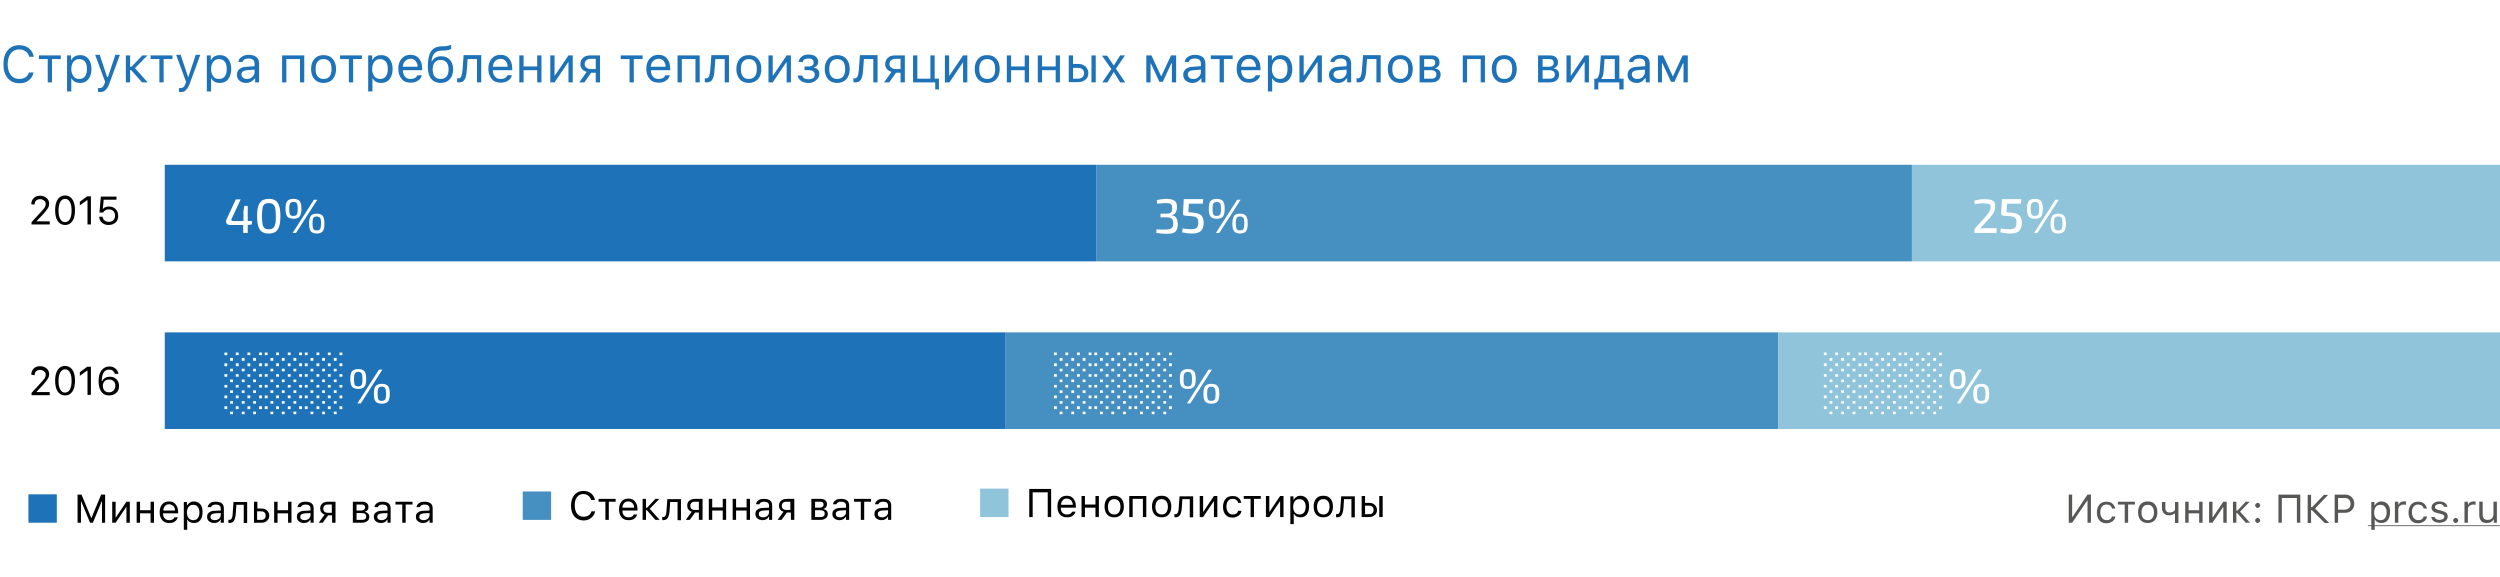 <svg xmlns="http://www.w3.org/2000/svg" id="Layer_1" x="0" y="0" version="1.1" viewBox="0 0 880 203" xml:space="preserve"><style>.st0{fill:#fff}.st1{fill:#468fc1}.st2{fill:#8fc4db}.st3{fill:#1e72b8}.st4{fill:#020203}.st5{fill:#575756}</style><path d="M0 0h880v203H0z" class="st0"/><path d="M386 58h287v34H386zM354 117h272v34H354z" class="st1"/><path d="M673 58h207v34H673zM626 117h254v34H626z" class="st2"/><path d="M58 58h328v34H58zM58 117h296v34H58zM10 174h10v10H10z" class="st3"/><path d="M184 173h10v10h-10z" class="st1"/><path d="M345 172h10v10h-10z" class="st2"/><path d="M6.8 29.3c-1.7 0-3.1-.6-4.1-1.8-1-1.2-1.5-2.8-1.5-4.9s.5-3.7 1.5-4.9c1-1.2 2.4-1.8 4.1-1.8 1.3 0 2.5.4 3.4 1.1.9.8 1.5 1.8 1.7 3h-1.6c-.2-.8-.6-1.5-1.3-1.9-.6-.5-1.4-.7-2.3-.7-1.2 0-2.2.5-2.9 1.4-.7.9-1.1 2.2-1.1 3.8 0 1.6.4 2.9 1.1 3.8.7.9 1.7 1.4 2.9 1.4.9 0 1.6-.2 2.3-.6.6-.4 1-1 1.2-1.7h1.6c-.2 1.2-.8 2.1-1.7 2.8-.8.7-1.9 1-3.3 1zM21.4 20.8h-3.1V29h-1.5v-8.2h-3.1v-1.3h7.7v1.3zM28.2 19.4c1.2 0 2.2.4 2.9 1.3.7.9 1.1 2.1 1.1 3.6s-.4 2.7-1.1 3.6c-.7.9-1.7 1.3-2.9 1.3-1.4 0-2.4-.5-3-1.6h-.1v4.6h-1.5V19.5H25v1.6h.1c.3-.5.7-1 1.3-1.3.6-.3 1.2-.4 1.8-.4zm-.3 8.4c.9 0 1.5-.3 2-.9.5-.6.7-1.5.7-2.6s-.2-2-.7-2.6c-.5-.6-1.2-.9-2-.9-.9 0-1.5.3-2 .9-.5.6-.8 1.5-.8 2.6s.3 1.9.8 2.6c.4.6 1.1.9 2 .9zM35.2 32.4c-.2 0-.5 0-.7-.1V31h.6c.4 0 .8-.1 1-.4.3-.2.5-.6.7-1.2l.2-.6-3.5-9.5h1.6l2.6 7.8h.3l2.6-7.8h1.6l-3.7 10.1c-.4 1.1-.8 1.8-1.3 2.2-.5.6-1.1.8-2 .8zM46.3 23.5l3.8-4h1.8L47.5 24l4.5 5h-2l-3.8-4.3h-.4V29h-1.5v-9.5h1.5v4h.5zM60.7 20.8h-3.1V29h-1.5v-8.2H53v-1.3h7.7v1.3zM63.7 32.4c-.2 0-.5 0-.7-.1V31h.6c.4 0 .8-.1 1-.4.3-.2.5-.6.7-1.2l.2-.6-3.5-9.5h1.6l2.6 7.8h.1l2.6-7.8h1.6l-3.7 10.1c-.4 1.1-.8 1.8-1.3 2.2-.3.6-1 .8-1.8.8zM77.4 19.4c1.2 0 2.2.4 2.9 1.3.7.9 1.1 2.1 1.1 3.6s-.4 2.7-1.1 3.6c-.7.9-1.7 1.3-2.9 1.3-1.4 0-2.4-.5-3-1.6h-.1v4.6h-1.5V19.5h1.4v1.6h.1c.3-.5.7-1 1.3-1.3.6-.3 1.2-.4 1.8-.4zm-.3 8.4c.9 0 1.5-.3 2-.9.5-.6.7-1.5.7-2.6s-.2-2-.7-2.6c-.5-.6-1.2-.9-2-.9-.9 0-1.5.3-2 .9-.5.6-.8 1.5-.8 2.6s.3 1.9.8 2.6c.4.6 1.1.9 2 .9zM86.9 27.8c.8 0 1.4-.2 1.9-.7.5-.5.8-1 .8-1.7v-.9l-2.5.2c-1.4.1-2.1.6-2.1 1.5 0 .5.2.8.5 1.1.4.4.8.5 1.4.5zm-.3 1.4c-.9 0-1.7-.3-2.3-.8-.6-.5-.9-1.2-.9-2.1 0-.8.3-1.5.9-2 .6-.5 1.5-.8 2.6-.8l2.7-.2v-.9c0-1.2-.7-1.8-2.1-1.8-1.2 0-1.9.4-2.1 1.2h-1.5c.1-.8.5-1.4 1.2-1.8.7-.5 1.5-.7 2.5-.7 1.1 0 2 .3 2.7.8.6.6.9 1.3.9 2.3V29h-1.4v-1.4h-.1c-.8 1-1.8 1.6-3.1 1.6zM105.5 20.8h-4.7V29h-1.5v-9.5h7.8V29h-1.5v-8.2zM113.9 27.8c.9 0 1.6-.3 2.1-.9.5-.6.7-1.5.7-2.6s-.2-2-.7-2.6c-.5-.6-1.2-.9-2.1-.9-.9 0-1.6.3-2.1.9-.5.6-.7 1.5-.7 2.6s.2 2 .7 2.6c.6.6 1.2.9 2.1.9zm0 1.4c-1.3 0-2.4-.4-3.2-1.3-.8-.9-1.2-2.1-1.2-3.6s.4-2.7 1.2-3.6c.8-.9 1.8-1.3 3.2-1.3 1.4 0 2.4.4 3.2 1.3.8.9 1.2 2.1 1.2 3.6s-.4 2.7-1.2 3.6c-.7.8-1.8 1.3-3.2 1.3zM127.4 20.8h-3.1V29h-1.5v-8.2h-3.1v-1.3h7.7v1.3zM134.2 19.4c1.2 0 2.2.4 2.9 1.3.7.9 1.1 2.1 1.1 3.6s-.4 2.7-1.1 3.6c-.7.9-1.7 1.3-2.9 1.3-1.4 0-2.4-.5-3-1.6h-.1v4.6h-1.5V19.5h1.4v1.6h.1c.3-.5.7-1 1.3-1.3.5-.3 1.1-.4 1.8-.4zm-.4 8.4c.9 0 1.5-.3 2-.9.5-.6.7-1.5.7-2.6s-.2-2-.7-2.6c-.5-.6-1.2-.9-2-.9-.9 0-1.5.3-2 .9-.5.6-.8 1.5-.8 2.6s.3 1.9.8 2.6c.5.6 1.2.9 2 .9zM144.5 20.7c-.8 0-1.4.3-1.9.8s-.8 1.2-.8 2h5.2c0-.8-.3-1.5-.7-2-.4-.6-1-.8-1.8-.8zm4 5.8c-.2.8-.7 1.5-1.4 1.9-.7.5-1.6.7-2.6.7-1.3 0-2.4-.4-3.1-1.3-.8-.9-1.2-2.1-1.2-3.6s.4-2.7 1.2-3.6c.8-.9 1.8-1.3 3.1-1.3s2.3.4 3 1.3c.7.8 1.1 2 1.1 3.5v.6h-6.8v.1c0 .9.3 1.7.8 2.2.5.6 1.1.8 1.9.8 1.2 0 2-.4 2.4-1.3h1.6zM155.1 27.8c.9 0 1.6-.3 2.1-.9.5-.6.7-1.5.7-2.5s-.2-1.8-.7-2.4c-.5-.6-1.2-.9-2.1-.9-.9 0-1.6.3-2.1.9-.5.6-.7 1.4-.7 2.4 0 1.1.2 1.9.7 2.5.5.6 1.2.9 2.1.9zm-3-6.3c.7-1.2 1.7-1.7 3.2-1.7 1.3 0 2.3.4 3 1.2.8.8 1.2 2 1.2 3.4 0 1.5-.4 2.7-1.2 3.5-.8.9-1.9 1.3-3.2 1.3-1.4 0-2.5-.5-3.3-1.4-.8-1-1.2-2.4-1.2-4.3 0-2.3.3-4.1 1-5.2.7-1.3 2-1.9 3.8-2h.9c.6 0 1.2-.1 1.8-.3.4-.1.6-.2.7-.2v1.4c-.4.3-1.2.5-2.4.6h-1c-1.2.1-2.1.4-2.6 1.1-.5.6-.8 1.5-.9 2.7h.2zM164.3 24.8c-.1 1.4-.3 2.4-.7 3.1-.4.8-1.1 1.1-2.1 1.1-.2 0-.4 0-.6-.1v-1.4c.1 0 .3.1.5.1.4 0 .8-.3 1-.8.2-.5.3-1.1.4-2.1l.4-5.3h6.2V29h-1.5v-8.2h-3.3l-.3 4zM176.2 20.7c-.8 0-1.4.3-1.9.8s-.8 1.2-.8 2h5.2c0-.8-.3-1.5-.7-2s-1.1-.8-1.8-.8zm4 5.8c-.2.8-.7 1.5-1.4 1.9-.7.5-1.6.7-2.6.7-1.3 0-2.4-.4-3.1-1.3-.8-.9-1.2-2.1-1.2-3.6s.4-2.7 1.2-3.6c.8-.9 1.8-1.3 3.1-1.3s2.3.4 3 1.3c.7.8 1.1 2 1.1 3.5v.6h-6.8v.1c0 .9.3 1.7.8 2.2.5.6 1.1.8 1.9.8 1.2 0 2-.4 2.4-1.3h1.6zM182.8 19.5h1.5v3.9h4.8v-3.9h1.5V29h-1.5v-4.3h-4.8V29h-1.5v-9.5zM193.7 29v-9.5h1.5v7.1h.1l4.8-7.1h1.5V29h-1.5v-7.1h-.1l-4.8 7.1h-1.5zM209.7 24.3v-3.6h-1.8c-.6 0-1.1.2-1.5.5-.4.3-.6.8-.6 1.4 0 .5.2.9.6 1.2.4.3.9.5 1.5.5h1.8zm0 1.3h-1.6l-2.4 3.4h-1.8l2.6-3.7c-.7-.2-1.2-.5-1.6-1-.4-.5-.6-1-.6-1.7 0-1 .3-1.7 1-2.3.6-.6 1.5-.8 2.6-.8h3.3V29h-1.5v-3.4zM226.2 20.8h-3.1V29h-1.5v-8.2h-3.1v-1.3h7.7v1.3zM231.8 20.7c-.8 0-1.4.3-1.9.8s-.8 1.2-.8 2h5.2c0-.8-.3-1.5-.7-2-.4-.6-1-.8-1.8-.8zm4 5.8c-.2.8-.7 1.5-1.4 1.9-.7.5-1.6.7-2.6.7-1.3 0-2.4-.4-3.1-1.3-.8-.9-1.2-2.1-1.2-3.6s.4-2.7 1.2-3.6c.8-.9 1.8-1.3 3.1-1.3s2.3.4 3 1.3c.7.8 1.1 2 1.1 3.5v.6h-6.8v.1c0 .9.3 1.7.8 2.2.5.6 1.1.8 1.9.8 1.2 0 2-.4 2.4-1.3h1.6zM244.7 20.8H240V29h-1.5v-9.5h7.8V29h-1.5v-8.2zM251.5 24.8c-.1 1.4-.3 2.4-.7 3.1-.4.8-1.1 1.1-2.1 1.1-.2 0-.4 0-.6-.1v-1.4c.1 0 .3.1.5.1.4 0 .8-.3 1-.8.2-.5.3-1.1.4-2.1l.4-5.3h6.2V29h-1.5v-8.2h-3.3l-.3 4zM263.6 27.8c.9 0 1.6-.3 2.1-.9.5-.6.7-1.5.7-2.6s-.2-2-.7-2.6c-.5-.6-1.2-.9-2.1-.9-.9 0-1.6.3-2.1.9-.5.6-.7 1.5-.7 2.6s.2 2 .7 2.6c.5.6 1.2.9 2.1.9zm0 1.4c-1.3 0-2.4-.4-3.2-1.3-.8-.9-1.2-2.1-1.2-3.6s.4-2.7 1.2-3.6c.8-.9 1.8-1.3 3.2-1.3 1.4 0 2.4.4 3.2 1.3.8.9 1.2 2.1 1.2 3.6s-.4 2.7-1.2 3.6c-.8.8-1.9 1.3-3.2 1.3zM270.5 29v-9.5h1.5v7.1h.1l4.8-7.1h1.5V29h-1.5v-7.1h-.1L272 29h-1.5zM284.6 29.2c-1 0-1.9-.2-2.6-.7-.7-.5-1.1-1.1-1.2-1.9h1.6c.1.4.3.7.7 1 .4.2.9.3 1.5.3.7 0 1.2-.1 1.6-.4.4-.3.6-.7.6-1.2 0-1-.7-1.6-2.2-1.6h-1.4v-1.3h1.4c1.2 0 1.8-.5 1.8-1.4 0-.4-.1-.8-.4-1-.3-.3-.8-.4-1.4-.4-.6 0-1 .1-1.4.3-.4.2-.6.5-.6.9h-1.5c.1-.8.5-1.4 1.1-1.9.6-.5 1.5-.7 2.4-.7 1 0 1.9.2 2.5.7.6.5.9 1.1.9 1.8 0 .5-.1.9-.4 1.3-.3.4-.7.6-1.1.7v.1c1.3.3 1.9 1 1.9 2.2 0 .9-.3 1.6-1 2.1-.8.8-1.7 1.1-2.8 1.1zM294.7 27.8c.9 0 1.6-.3 2.1-.9.5-.6.7-1.5.7-2.6s-.2-2-.7-2.6c-.5-.6-1.2-.9-2.1-.9-.9 0-1.6.3-2.1.9-.5.6-.7 1.5-.7 2.6s.2 2 .7 2.6c.5.6 1.2.9 2.1.9zm0 1.4c-1.3 0-2.4-.4-3.2-1.3-.8-.9-1.2-2.1-1.2-3.6s.4-2.7 1.2-3.6c.8-.9 1.8-1.3 3.2-1.3 1.4 0 2.4.4 3.2 1.3.8.9 1.2 2.1 1.2 3.6s-.4 2.7-1.2 3.6c-.8.8-1.9 1.3-3.2 1.3zM303.8 24.8c-.1 1.4-.3 2.4-.7 3.1-.4.8-1.1 1.1-2.1 1.1-.2 0-.4 0-.6-.1v-1.4c.1 0 .3.1.5.1.4 0 .8-.3 1-.8.2-.5.3-1.1.4-2.1l.4-5.3h6.2V29h-1.5v-8.2h-3.3l-.3 4zM317 24.3v-3.6h-1.8c-.6 0-1.1.2-1.5.5-.4.3-.6.8-.6 1.4 0 .5.2.9.6 1.2.4.3.9.5 1.5.5h1.8zm0 1.3h-1.6L313 29h-1.8l2.6-3.7c-.7-.2-1.2-.5-1.6-1-.4-.5-.6-1-.6-1.7 0-1 .3-1.7 1-2.3.6-.6 1.5-.8 2.6-.8h3.3V29H317v-3.4zM329.2 31.5V29h-7.8v-9.5h1.5v8.2h4.6v-8.2h1.5v8.2h1.5v3.8h-1.3zM332.6 29v-9.5h1.5v7.1h.1l4.8-7.1h1.5V29H339v-7.1l-4.8 7.1h-1.6zM347.5 27.8c.9 0 1.6-.3 2.1-.9.5-.6.7-1.5.7-2.6s-.2-2-.7-2.6c-.5-.6-1.2-.9-2.1-.9-.9 0-1.6.3-2.1.9-.5.6-.7 1.5-.7 2.6s.2 2 .7 2.6c.5.6 1.2.9 2.1.9zm0 1.4c-1.3 0-2.4-.4-3.2-1.3-.8-.9-1.2-2.1-1.2-3.6s.4-2.7 1.2-3.6c.8-.9 1.8-1.3 3.2-1.3 1.4 0 2.4.4 3.2 1.3.8.9 1.2 2.1 1.2 3.6s-.4 2.7-1.2 3.6c-.8.8-1.8 1.3-3.2 1.3zM354.4 19.5h1.5v3.9h4.8v-3.9h1.5V29h-1.5v-4.3h-4.8V29h-1.5v-9.5zM365.3 19.5h1.5v3.9h4.8v-3.9h1.5V29h-1.5v-4.3h-4.8V29h-1.5v-9.5zM384.2 19.5h1.5V29h-1.5v-9.5zm-6.5 4.3v3.9h1.8c.6 0 1.1-.2 1.5-.5.4-.4.6-.8.6-1.4 0-.6-.2-1.1-.6-1.4-.4-.4-.9-.5-1.5-.5h-1.8zm-1.5-4.3h1.5v3h1.8c1.1 0 1.9.3 2.6.9.6.6 1 1.4 1 2.3s-.3 1.8-1 2.3c-.6.6-1.5.9-2.6.9h-3.3v-9.4zM392 25.4l-2.2 3.6H388l3.2-4.7-3.3-4.7h1.8L392 23h.1l2.2-3.5h1.7l-3.2 4.7 3.3 4.8h-1.8l-2.2-3.6h-.1zM403.5 29v-9.5h1.8l3.4 7.3h.1l3.4-7.3h1.8V29h-1.5v-6.7h-.2l-3 6.5h-1.2l-3-6.5h-.1V29h-1.5zM420 27.8c.8 0 1.4-.2 1.9-.7.5-.5.8-1 .8-1.7v-.9l-2.5.2c-1.4.1-2.1.6-2.1 1.5 0 .5.2.8.5 1.1.3.4.8.5 1.4.5zm-.3 1.4c-.9 0-1.7-.3-2.3-.8-.6-.5-.9-1.2-.9-2.1 0-.8.3-1.5.9-2 .6-.5 1.5-.8 2.6-.8l2.7-.2v-.9c0-1.2-.7-1.8-2.1-1.8-1.2 0-1.9.4-2.1 1.2H417c.1-.8.5-1.4 1.2-1.8.7-.5 1.5-.7 2.5-.7 1.1 0 2 .3 2.7.8.6.6.9 1.3.9 2.3V29h-1.4v-1.4h-.1c-.8 1-1.8 1.6-3.1 1.6zM433.9 20.8h-3.1V29h-1.5v-8.2h-3.1v-1.3h7.7v1.3zM439.6 20.7c-.8 0-1.4.3-1.9.8s-.8 1.2-.8 2h5.2c0-.8-.3-1.5-.7-2-.5-.6-1.1-.8-1.8-.8zm4 5.8c-.2.8-.7 1.5-1.4 1.9-.7.5-1.6.7-2.6.7-1.3 0-2.4-.4-3.1-1.3-.8-.9-1.2-2.1-1.2-3.6s.4-2.7 1.2-3.6c.8-.9 1.8-1.3 3.1-1.3s2.3.4 3 1.3c.7.8 1.1 2 1.1 3.5v.6h-6.8v.1c0 .9.3 1.7.8 2.2.5.6 1.1.8 1.9.8 1.2 0 2-.4 2.4-1.3h1.6zM450.9 19.4c1.2 0 2.2.4 2.9 1.3.7.9 1.1 2.1 1.1 3.6s-.4 2.7-1.1 3.6c-.7.9-1.7 1.3-2.9 1.3-1.4 0-2.4-.5-3-1.6h-.1v4.6h-1.5V19.5h1.4v1.6h.1c.3-.5.7-1 1.3-1.3.5-.3 1.1-.4 1.8-.4zm-.4 8.4c.9 0 1.5-.3 2-.9.5-.6.7-1.5.7-2.6s-.2-2-.7-2.6c-.5-.6-1.2-.9-2-.9-.9 0-1.5.3-2 .9-.5.6-.8 1.5-.8 2.6s.3 1.9.8 2.6c.5.6 1.2.9 2 .9zM457.4 29v-9.5h1.5v7.1h.1l4.8-7.1h1.5V29h-1.5v-7.1h-.1l-4.8 7.1h-1.5zM471.3 27.8c.8 0 1.4-.2 1.9-.7.5-.5.8-1 .8-1.7v-.9l-2.5.2c-1.4.1-2.1.6-2.1 1.5 0 .5.2.8.5 1.1.4.4.9.5 1.4.5zm-.3 1.4c-.9 0-1.7-.3-2.3-.8-.6-.5-.9-1.2-.9-2.1 0-.8.3-1.5.9-2 .6-.5 1.5-.8 2.6-.8l2.7-.2v-.9c0-1.2-.7-1.8-2.1-1.8-1.2 0-1.9.4-2.1 1.2h-1.5c.1-.8.5-1.4 1.2-1.8.7-.5 1.5-.7 2.5-.7 1.1 0 2 .3 2.7.8.6.6.9 1.3.9 2.3V29h-1.4v-1.4h-.2c-.7 1-1.7 1.6-3 1.6zM480.9 24.8c-.1 1.4-.3 2.4-.7 3.1-.4.8-1.1 1.1-2.1 1.1-.2 0-.4 0-.6-.1v-1.4c.1 0 .3.1.5.1.4 0 .8-.3 1-.8.2-.5.3-1.1.4-2.1l.4-5.3h6.2V29h-1.5v-8.2h-3.3l-.3 4zM492.9 27.8c.9 0 1.6-.3 2.1-.9.5-.6.7-1.5.7-2.6s-.2-2-.7-2.6c-.5-.6-1.2-.9-2.1-.9-.9 0-1.6.3-2.1.9-.5.6-.7 1.5-.7 2.6s.2 2 .7 2.6c.5.6 1.2.9 2.1.9zm0 1.4c-1.3 0-2.4-.4-3.2-1.3-.8-.9-1.2-2.1-1.2-3.6s.4-2.7 1.2-3.6c.8-.9 1.8-1.3 3.2-1.3 1.4 0 2.4.4 3.2 1.3.8.9 1.2 2.1 1.2 3.6s-.4 2.7-1.2 3.6c-.8.8-1.8 1.3-3.2 1.3zM501.3 20.8v2.7h2.1c1.2 0 1.8-.5 1.8-1.4 0-.9-.5-1.3-1.5-1.3h-2.4zm0 3.9v3h2.5c1.2 0 1.8-.5 1.8-1.5s-.7-1.5-2.1-1.5h-2.2zm-1.5-5.2h4.1c.9 0 1.6.2 2.1.7.5.4.7 1 .7 1.8 0 .5-.1.9-.4 1.3-.3.4-.7.6-1.1.7v.1c.6.1 1.1.3 1.4.7.4.4.5.9.5 1.5 0 .8-.3 1.5-.9 2-.6.5-1.4.7-2.4.7h-4.1v-9.5zM521.1 20.8h-4.7V29h-1.5v-9.5h7.8V29h-1.5v-8.2zM529.5 27.8c.9 0 1.6-.3 2.1-.9.5-.6.7-1.5.7-2.6s-.2-2-.7-2.6c-.5-.6-1.2-.9-2.1-.9-.9 0-1.6.3-2.1.9-.5.6-.7 1.5-.7 2.6s.2 2 .7 2.6c.5.6 1.2.9 2.1.9zm0 1.4c-1.3 0-2.4-.4-3.2-1.3-.8-.9-1.2-2.1-1.2-3.6s.4-2.7 1.2-3.6c.8-.9 1.8-1.3 3.2-1.3 1.4 0 2.4.4 3.2 1.3.8.9 1.2 2.1 1.2 3.6s-.4 2.7-1.2 3.6c-.8.8-1.9 1.3-3.2 1.3zM543 20.8v2.7h2.1c1.2 0 1.8-.5 1.8-1.4 0-.9-.5-1.3-1.5-1.3H543zm0 3.9v3h2.5c1.2 0 1.8-.5 1.8-1.5s-.7-1.5-2.1-1.5H543zm-1.5-5.2h4.1c.9 0 1.6.2 2.1.7.5.4.7 1 .7 1.8 0 .5-.1.9-.4 1.3-.3.4-.7.6-1.1.7v.1c.6.1 1.1.3 1.4.7.4.4.5.9.5 1.5 0 .8-.3 1.5-.9 2-.6.5-1.4.7-2.4.7h-4.1v-9.5zM551.4 29v-9.5h1.5v7.1h.1l4.8-7.1h1.5V29h-1.5v-7.1h-.1l-4.8 7.1h-1.5zM568.4 20.8h-3.6l-.3 4.1c-.1 1.3-.4 2.2-.8 2.8v.1h4.7v-7zm-7.2 10.7v-3.8h.8c.6-.4 1-1.4 1.1-2.9l.4-5.3h6.5v8.2h1.5v3.8H570V29h-7.4v2.5h-1.4zM576.3 27.8c.8 0 1.4-.2 1.9-.7.5-.5.8-1 .8-1.7v-.9l-2.5.2c-1.4.1-2.1.6-2.1 1.5 0 .5.2.8.5 1.1.4.4.9.5 1.4.5zm-.2 1.4c-.9 0-1.7-.3-2.3-.8-.6-.5-.9-1.2-.9-2.1 0-.8.3-1.5.9-2 .6-.5 1.5-.8 2.6-.8l2.7-.2v-.9c0-1.2-.7-1.8-2.1-1.8-1.2 0-1.9.4-2.1 1.2h-1.5c.1-.8.5-1.4 1.2-1.8.7-.5 1.5-.7 2.5-.7 1.1 0 2 .3 2.7.8.6.6.9 1.3.9 2.3V29h-1.4v-1.4h-.3c-.7 1-1.6 1.6-2.9 1.6zM583.6 29v-9.5h1.8l3.4 7.3h.1l3.4-7.3h1.8V29h-1.5v-6.7h-.2l-3 6.5h-1.2l-3-6.5h-.2V29h-1.4z" class="st3"/><path d="M27.3 184v-9.9h1.4l3.4 8.2h.1l3.4-8.2H37v9.9h-1.1v-7.5h-.1l-3.1 7.5h-1l-3.1-7.5h-.1v7.5h-1.2zM39.5 184v-7.4h1.2v5.5h.1l3.7-5.5h1.2v7.4h-1.2v-5.5h-.1l-3.7 5.5h-1.2zM48.1 176.6h1.2v3H53v-3h1.2v7.4H53v-3.3h-3.7v3.3h-1.2v-7.4zM59.5 177.5c-.6 0-1.1.2-1.4.6-.4.4-.6.9-.6 1.6h4.1c0-.7-.2-1.2-.6-1.6-.5-.4-1-.6-1.5-.6zm3.1 4.6c-.2.6-.5 1.1-1.1 1.5-.5.4-1.2.5-2 .5-1 0-1.8-.3-2.4-1-.6-.7-.9-1.6-.9-2.8 0-1.2.3-2.1.9-2.8.6-.7 1.4-1 2.4-1s1.8.3 2.3 1c.6.7.9 1.6.9 2.7v.5h-5.3v.1c0 .7.2 1.3.6 1.7.4.4.9.6 1.5.6 1 0 1.6-.3 1.9-1h1.2zM68.2 176.5c.9 0 1.7.3 2.3 1 .6.7.8 1.6.8 2.8 0 1.2-.3 2.1-.8 2.8-.6.7-1.3 1-2.2 1-1.1 0-1.9-.4-2.3-1.2h-.1v3.6h-1.2v-9.8h1.1v1.2h.1c.2-.4.6-.8 1-1 .4-.3.8-.4 1.3-.4zm-.2 6.6c.7 0 1.2-.2 1.6-.7.4-.5.6-1.2.6-2 0-.9-.2-1.5-.6-2-.4-.5-.9-.7-1.6-.7-.7 0-1.2.2-1.6.7-.4.5-.6 1.2-.6 2s.2 1.5.6 2c.4.4.9.7 1.6.7zM75.6 183.1c.6 0 1.1-.2 1.5-.5.4-.4.6-.8.6-1.3v-.7l-2 .1c-1.1.1-1.6.5-1.6 1.2 0 .4.1.7.4.9.3.2.7.3 1.1.3zm-.2 1c-.7 0-1.3-.2-1.8-.6-.5-.4-.7-.9-.7-1.6 0-.7.2-1.2.7-1.5.5-.4 1.1-.6 2-.6l2.1-.1v-.7c0-.9-.6-1.4-1.7-1.4-.9 0-1.5.3-1.7.9h-1.2c.1-.6.4-1.1.9-1.4.5-.4 1.2-.5 2-.5.9 0 1.6.2 2.1.6.5.4.7 1 .7 1.8v5h-1.1v-1.1h-.1c-.4.8-1.2 1.2-2.2 1.2zM83 180.8c-.1 1.1-.3 1.9-.6 2.4-.3.6-.9.9-1.6.9-.2 0-.3 0-.4-.1v-1.1c.1 0 .2.1.4.1.3 0 .6-.2.8-.6.2-.4.3-.9.3-1.6l.3-4.1H87v7.4h-1.2v-6.4h-2.6l-.2 3.1zM90.5 180v3h1.4c.5 0 .9-.1 1.2-.4.3-.3.4-.6.4-1.1 0-.5-.1-.8-.4-1.1-.3-.3-.7-.4-1.2-.4h-1.4zm-1.1-3.4h1.2v2.4H92c.8 0 1.5.2 2 .7.5.5.8 1.1.8 1.8s-.3 1.4-.8 1.8c-.5.5-1.2.7-2 .7h-2.6v-7.4zM96.5 176.6h1.2v3h3.7v-3h1.2v7.4h-1.2v-3.3h-3.7v3.3h-1.2v-7.4zM107.2 183.1c.6 0 1.1-.2 1.5-.5.4-.4.6-.8.6-1.3v-.7l-2 .1c-1.1.1-1.6.5-1.6 1.2 0 .4.1.7.4.9.4.2.7.3 1.1.3zm-.2 1c-.7 0-1.3-.2-1.8-.6-.5-.4-.7-.9-.7-1.6 0-.7.2-1.2.7-1.5.5-.4 1.1-.6 2-.6l2.1-.1v-.7c0-.9-.6-1.4-1.7-1.4-.9 0-1.5.3-1.7.9h-1.2c.1-.6.4-1.1.9-1.4.5-.4 1.2-.5 2-.5.9 0 1.6.2 2.1.6.5.4.7 1 .7 1.8v5h-1.1v-1.1h-.1c-.4.8-1.2 1.2-2.2 1.2zM116.8 180.4v-2.8h-1.4c-.5 0-.9.1-1.2.4-.3.3-.4.6-.4 1.1 0 .4.1.7.4 1 .3.3.7.4 1.2.4h1.4zm0 1h-1.3l-1.9 2.6h-1.4l2.1-2.9c-.5-.1-.9-.4-1.2-.8-.3-.4-.4-.8-.4-1.3 0-.8.3-1.4.8-1.8.5-.4 1.2-.6 2-.6h2.6v7.4h-1.2v-2.6zM125.5 177.6v2.1h1.6c.9 0 1.4-.4 1.4-1.1 0-.7-.4-1-1.2-1h-1.8zm0 3.1v2.3h2c.9 0 1.4-.4 1.4-1.2 0-.8-.5-1.2-1.6-1.2h-1.8zm-1.2-4.1h3.2c.7 0 1.2.2 1.6.5.4.3.6.8.6 1.4 0 .4-.1.7-.3 1-.2.3-.5.5-.9.6v.1c.5.1.8.3 1.1.6.3.3.4.7.4 1.1 0 .6-.2 1.2-.7 1.5-.5.4-1.1.6-1.9.6h-3.2v-7.4zM134.3 183.1c.6 0 1.1-.2 1.5-.5.4-.4.6-.8.6-1.3v-.7l-2 .1c-1.1.1-1.6.5-1.6 1.2 0 .4.1.7.4.9.3.2.7.3 1.1.3zm-.2 1c-.7 0-1.3-.2-1.8-.6-.5-.4-.7-.9-.7-1.6 0-.7.2-1.2.7-1.5.5-.4 1.1-.6 2-.6l2.1-.1v-.7c0-.9-.6-1.4-1.7-1.4-.9 0-1.5.3-1.7.9h-1.2c.1-.6.4-1.1.9-1.4.5-.4 1.2-.5 2-.5.9 0 1.6.2 2.1.6.5.4.7 1 .7 1.8v5h-1.1v-1.1h-.1c-.4.8-1.2 1.2-2.2 1.2zM145.2 177.6h-2.4v6.4h-1.2v-6.4h-2.4v-1h6v1zM149.1 183.1c.6 0 1.1-.2 1.5-.5.4-.4.6-.8.6-1.3v-.7l-2 .1c-1.1.1-1.6.5-1.6 1.2 0 .4.1.7.4.9.3.2.7.3 1.1.3zm-.2 1c-.7 0-1.3-.2-1.8-.6-.5-.4-.7-.9-.7-1.6 0-.7.2-1.2.7-1.5.5-.4 1.1-.6 2-.6l2.1-.1v-.7c0-.9-.6-1.4-1.7-1.4-.9 0-1.5.3-1.7.9h-1.2c.1-.6.4-1.1.9-1.4.5-.4 1.2-.5 2-.5.9 0 1.6.2 2.1.6.5.4.7 1 .7 1.8v5h-1.1v-1.1h-.1c-.4.8-1.2 1.2-2.2 1.2zM11 71.9c0-.9.3-1.6.9-2.2.6-.6 1.3-.8 2.3-.8.9 0 1.6.3 2.2.8.6.5.9 1.2.9 2 0 .5-.1 1-.4 1.5-.3.5-.8 1.2-1.6 2.1l-2.4 2.5v.1h4.6V79h-6.4v-.8l3.4-3.7c.6-.7 1.1-1.2 1.3-1.6.2-.4.3-.7.3-1.1 0-.5-.2-.9-.6-1.2-.4-.3-.8-.5-1.4-.5-.6 0-1 .2-1.4.5-.4.4-.5.8-.5 1.4l-1.2-.1zM22.9 79.2c-1.1 0-2-.5-2.6-1.4-.6-.9-.9-2.2-.9-3.8 0-1.6.3-2.9.9-3.8.6-.9 1.5-1.4 2.6-1.4s2 .5 2.6 1.4c.6.9.9 2.2.9 3.8 0 1.6-.3 2.9-.9 3.8-.7 1-1.5 1.4-2.6 1.4zm0-1c.7 0 1.3-.4 1.7-1.1.4-.7.6-1.7.6-3s-.2-2.3-.6-3c-.4-.7-.9-1.1-1.7-1.1-.7 0-1.3.4-1.7 1.1-.4.7-.6 1.7-.6 3s.2 2.3.6 3c.4.7.9 1.1 1.7 1.1zM30.7 70.5h-.1l-2.5 1.8V71l2.6-1.9H32V79h-1.2v-8.5zM38.2 79.2c-.9 0-1.7-.3-2.3-.8-.6-.5-.9-1.2-1-2.1h1.2c.1.5.3 1 .7 1.3.4.3.9.5 1.5.5.7 0 1.2-.2 1.6-.6.4-.4.6-1 .6-1.6s-.2-1.2-.6-1.6c-.4-.4-.9-.6-1.6-.6-.9 0-1.6.4-2 1.1H35l.5-5.6H41v1.1h-4.5l-.3 3.2h.1c.5-.6 1.2-.8 2.1-.8.9 0 1.7.3 2.3.9.6.6.9 1.4.9 2.4s-.3 1.8-1 2.4c-.6.5-1.4.8-2.4.8zM11 131.9c0-.9.3-1.6.9-2.2.6-.6 1.3-.8 2.3-.8.9 0 1.6.3 2.2.8.6.5.9 1.2.9 2 0 .5-.1 1-.4 1.5-.3.5-.8 1.2-1.6 2.1l-2.4 2.6v.1h4.6v1.1h-6.4v-.8l3.4-3.7c.6-.7 1.1-1.2 1.3-1.6.2-.4.3-.7.3-1.1 0-.5-.2-.9-.6-1.2-.4-.3-.8-.5-1.4-.5-.6 0-1 .2-1.4.5-.4.4-.5.8-.5 1.4l-1.2-.2zM22.9 139.2c-1.1 0-2-.5-2.6-1.4-.6-.9-.9-2.2-.9-3.8 0-1.6.3-2.9.9-3.8.6-.9 1.5-1.4 2.6-1.4s2 .5 2.6 1.4c.6.9.9 2.2.9 3.8 0 1.6-.3 2.9-.9 3.8-.7 1-1.5 1.4-2.6 1.4zm0-1c.7 0 1.3-.4 1.7-1.1.4-.7.6-1.7.6-3s-.2-2.3-.6-3c-.4-.7-.9-1.1-1.7-1.1-.7 0-1.3.4-1.7 1.1-.4.7-.6 1.7-.6 3s.2 2.3.6 3c.4.7.9 1.1 1.7 1.1zM30.7 130.5h-.1l-2.5 1.8V131l2.6-1.9H32v9.9h-1.2v-8.5zM38.4 139.2c-1.5 0-2.6-.7-3.2-2.2-.3-.7-.5-1.7-.5-2.7 0-1.7.3-3 1-3.9.7-.9 1.6-1.4 2.8-1.4.8 0 1.5.2 2.1.7.6.5 1 1.1 1.1 1.9h-1.3c-.1-.5-.4-.8-.7-1.1-.4-.3-.8-.4-1.3-.4-.8 0-1.4.3-1.9 1-.4.7-.7 1.7-.7 3h.2c.2-.5.6-.9 1.1-1.1.5-.3 1-.4 1.6-.4.9 0 1.7.3 2.3.9.6.6.9 1.4.9 2.4s-.3 1.8-1 2.4c-.7.6-1.5.9-2.5.9zm0-1.1c.6 0 1.2-.2 1.6-.7.4-.4.6-1 .6-1.6 0-.7-.2-1.2-.6-1.6-.4-.4-.9-.6-1.6-.6s-1.2.2-1.6.6c-.4.4-.6 1-.6 1.6 0 .7.2 1.2.6 1.7.4.4.9.6 1.6.6zM368.8 182v-8.7h-5.3v8.7h-1.2v-9.9h7.7v9.9h-1.2zM375.5 175.5c-.6 0-1.1.2-1.4.6-.4.4-.6.9-.6 1.6h4.1c0-.7-.2-1.2-.6-1.6-.4-.4-.9-.6-1.5-.6zm3.1 4.6c-.2.6-.5 1.1-1.1 1.5-.5.4-1.2.5-2 .5-1 0-1.8-.3-2.4-1-.6-.7-.9-1.6-.9-2.8 0-1.2.3-2.1.9-2.8.6-.7 1.4-1 2.4-1s1.8.3 2.3 1c.6.7.9 1.6.9 2.7v.5h-5.3v.1c0 .7.2 1.3.6 1.7.4.4.9.6 1.5.6 1 0 1.6-.3 1.9-1h1.2zM380.7 174.6h1.2v3h3.7v-3h1.2v7.4h-1.2v-3.3h-3.7v3.3h-1.2v-7.4zM392.2 181.1c.7 0 1.2-.2 1.6-.7.4-.5.6-1.2.6-2s-.2-1.6-.6-2c-.4-.5-.9-.7-1.6-.7-.7 0-1.2.2-1.6.7-.4.5-.6 1.2-.6 2s.2 1.6.6 2c.3.4.9.7 1.6.7zm0 1c-1 0-1.9-.3-2.5-1-.6-.7-.9-1.6-.9-2.8 0-1.2.3-2.1.9-2.8.6-.7 1.4-1 2.5-1s1.9.3 2.5 1c.6.7.9 1.6.9 2.8 0 1.2-.3 2.1-.9 2.8-.7.7-1.5 1-2.5 1zM402.4 175.6h-3.7v6.4h-1.2v-7.4h6v7.4h-1.2v-6.4zM408.9 181.1c.7 0 1.2-.2 1.6-.7.4-.5.6-1.2.6-2s-.2-1.6-.6-2c-.4-.5-.9-.7-1.6-.7-.7 0-1.2.2-1.6.7-.4.5-.6 1.2-.6 2s.2 1.6.6 2c.4.4.9.7 1.6.7zm0 1c-1 0-1.9-.3-2.5-1-.6-.7-.9-1.6-.9-2.8 0-1.2.3-2.1.9-2.8.6-.7 1.4-1 2.5-1s1.9.3 2.5 1c.6.7.9 1.6.9 2.8 0 1.2-.3 2.1-.9 2.8-.6.7-1.4 1-2.5 1zM416 178.8c-.1 1.1-.3 1.9-.6 2.4-.3.6-.9.9-1.6.9-.2 0-.3 0-.4-.1v-1.1c.1 0 .2.1.4.1.3 0 .6-.2.8-.6.2-.4.3-.9.3-1.6l.3-4.1h4.8v7.4h-1.2v-6.4h-2.6l-.2 3.1zM422.3 182v-7.4h1.2v5.5h.1l3.7-5.5h1.2v7.4h-1.2v-5.5h-.1l-3.7 5.5h-1.2zM435.8 176.9c-.1-.4-.3-.7-.6-.9-.3-.3-.8-.4-1.3-.4-.7 0-1.2.2-1.6.7-.4.5-.6 1.2-.6 2s.2 1.5.6 2c.4.5.9.8 1.6.8 1 0 1.7-.4 1.9-1.3h1.2c-.1.7-.4 1.3-1 1.7-.6.4-1.3.7-2.1.7-1 0-1.9-.3-2.5-1-.6-.7-.9-1.6-.9-2.8 0-1.1.3-2.1.9-2.8.6-.7 1.4-1 2.5-1 .9 0 1.6.2 2.1.7.5.4.8 1 .9 1.7h-1.1zM443.8 175.6h-2.4v6.4h-1.2v-6.4h-2.4v-1h6v1zM445.6 182v-7.4h1.2v5.5h.1l3.7-5.5h1.2v7.4h-1.2v-5.5h-.1l-3.7 5.5h-1.2zM457.7 174.5c.9 0 1.7.3 2.3 1 .6.7.8 1.6.8 2.8 0 1.2-.3 2.1-.8 2.8-.6.7-1.3 1-2.2 1-1.1 0-1.9-.4-2.3-1.2h-.1v3.6h-1.2v-9.8h1.1v1.2h.1c.2-.4.6-.8 1-1 .3-.3.8-.4 1.3-.4zm-.3 6.6c.7 0 1.2-.2 1.6-.7.4-.5.6-1.2.6-2 0-.9-.2-1.5-.6-2-.4-.5-.9-.7-1.6-.7-.7 0-1.2.2-1.6.7-.4.5-.6 1.2-.6 2s.2 1.5.6 2c.4.4.9.7 1.6.7zM465.8 181.1c.7 0 1.2-.2 1.6-.7.4-.5.6-1.2.6-2s-.2-1.6-.6-2c-.4-.5-.9-.7-1.6-.7-.7 0-1.2.2-1.6.7-.4.5-.6 1.2-.6 2s.2 1.6.6 2c.4.4.9.7 1.6.7zm0 1c-1 0-1.9-.3-2.5-1-.6-.7-.9-1.6-.9-2.8 0-1.2.3-2.1.9-2.8.6-.7 1.4-1 2.5-1s1.9.3 2.5 1c.6.7.9 1.6.9 2.8 0 1.2-.3 2.1-.9 2.8-.6.7-1.4 1-2.5 1zM472.9 178.8c-.1 1.1-.3 1.9-.6 2.4-.3.6-.9.9-1.6.9-.2 0-.3 0-.4-.1v-1.1c.1 0 .2.1.4.1.3 0 .6-.2.8-.6.2-.4.3-.9.3-1.6l.3-4.1h4.8v7.4h-1.2v-6.4h-2.6l-.2 3.1zM485.5 174.6h1.2v7.4h-1.2v-7.4zm-5 3.4v3h1.4c.5 0 .9-.1 1.2-.4.3-.3.4-.6.4-1.1 0-.5-.1-.8-.4-1.1-.3-.3-.7-.4-1.2-.4h-1.4zm-1.2-3.4h1.2v2.4h1.4c.8 0 1.5.2 2 .7.5.5.8 1.1.8 1.8s-.2 1.4-.8 1.8c-.5.5-1.2.7-2 .7h-2.6v-7.4zM205.4 183.2c-1.3 0-2.4-.5-3.2-1.4-.8-.9-1.2-2.2-1.2-3.8 0-1.6.4-2.9 1.2-3.8.8-.9 1.8-1.4 3.2-1.4 1 0 1.9.3 2.7.9.7.6 1.2 1.4 1.3 2.3h-1.3c-.2-.6-.5-1.1-1-1.5-.5-.4-1.1-.6-1.8-.6-.9 0-1.7.4-2.2 1.1-.6.7-.8 1.7-.8 2.9s.3 2.2.8 2.9c.6.7 1.3 1.1 2.3 1.1.7 0 1.3-.2 1.8-.5s.8-.8 1-1.4h1.3c-.2.9-.6 1.6-1.3 2.2-.9.8-1.8 1-2.8 1zM216.7 176.6h-2.4v6.4h-1.2v-6.4h-2.4v-1h6v1zM221.1 176.5c-.6 0-1.1.2-1.4.6-.4.4-.6.9-.6 1.6h4.1c0-.7-.2-1.2-.6-1.6-.4-.4-.9-.6-1.5-.6zm3.2 4.6c-.2.6-.5 1.1-1.1 1.5-.5.4-1.2.5-2 .5-1 0-1.8-.3-2.4-1-.6-.7-.9-1.6-.9-2.8 0-1.2.3-2.1.9-2.8.6-.7 1.4-1 2.4-1s1.8.3 2.3 1c.6.7.9 1.6.9 2.7v.5h-5.3v.1c0 .7.2 1.3.6 1.7.4.4.9.6 1.5.6 1 0 1.6-.3 1.9-1h1.2zM227.8 178.7l2.9-3.1h1.4l-3.4 3.5 3.5 3.9h-1.5l-3-3.4h-.3v3.4h-1.2v-7.4h1.2v3.1h.4zM235.7 179.8c-.1 1.1-.3 1.9-.6 2.4-.3.6-.9.9-1.6.9-.2 0-.3 0-.4-.1v-1.1c.1 0 .2.1.4.1.3 0 .6-.2.8-.6.2-.4.3-.9.3-1.6l.3-4.1h4.8v7.4h-1.2v-6.4h-2.6l-.2 3.1zM246 179.4v-2.8h-1.4c-.5 0-.9.1-1.2.4-.3.3-.4.6-.4 1.1 0 .4.1.7.4 1 .3.3.7.4 1.2.4h1.4zm0 1h-1.3l-1.9 2.6h-1.4l2.1-2.9c-.5-.1-.9-.4-1.2-.8-.3-.4-.4-.8-.4-1.3 0-.8.2-1.4.8-1.8.5-.4 1.2-.6 2-.6h2.6v7.4H246v-2.6zM249.5 175.6h1.2v3h3.7v-3h1.2v7.4h-1.2v-3.3h-3.7v3.3h-1.2v-7.4zM257.9 175.6h1.2v3h3.7v-3h1.2v7.4h-1.2v-3.3h-3.7v3.3h-1.2v-7.4zM268.6 182.1c.6 0 1.1-.2 1.5-.5.4-.4.6-.8.6-1.3v-.7l-2 .1c-1.1.1-1.6.5-1.6 1.2 0 .4.1.7.4.9.3.2.7.3 1.1.3zm-.2 1c-.7 0-1.3-.2-1.8-.6-.5-.4-.7-.9-.7-1.6 0-.7.2-1.2.7-1.5.5-.4 1.1-.6 2-.6l2.1-.1v-.7c0-.9-.6-1.4-1.7-1.4-.9 0-1.5.3-1.7.9h-1.2c.1-.6.4-1.1.9-1.4.5-.4 1.2-.5 2-.5.9 0 1.6.2 2.1.6.5.4.7 1 .7 1.8v5h-1.1v-1.1h-.1c-.4.8-1.2 1.2-2.2 1.2zM278.2 179.4v-2.8h-1.4c-.5 0-.9.1-1.2.4-.3.3-.4.6-.4 1.1 0 .4.1.7.4 1 .3.3.7.4 1.2.4h1.4zm0 1H277l-1.9 2.6h-1.4l2.1-2.9c-.5-.1-.9-.4-1.2-.8-.3-.4-.4-.8-.4-1.3 0-.8.3-1.4.8-1.8.5-.4 1.2-.6 2-.6h2.6v7.4h-1.2v-2.6zM286.9 176.6v2.1h1.6c.9 0 1.4-.4 1.4-1.1 0-.7-.4-1-1.2-1h-1.8zm0 3.1v2.3h2c.9 0 1.4-.4 1.4-1.2 0-.8-.5-1.2-1.6-1.2h-1.8zm-1.2-4.1h3.2c.7 0 1.2.2 1.6.5.4.3.6.8.6 1.4 0 .4-.1.7-.3 1-.2.3-.5.5-.9.6v.1c.5.1.8.3 1.1.6.3.3.4.7.4 1.1 0 .6-.2 1.2-.7 1.5-.5.4-1.1.6-1.9.6h-3.2v-7.4zM295.7 182.1c.6 0 1.1-.2 1.5-.5.4-.4.6-.8.6-1.3v-.7l-2 .1c-1.1.1-1.6.5-1.6 1.2 0 .4.1.7.4.9.3.2.6.3 1.1.3zm-.2 1c-.7 0-1.3-.2-1.8-.6-.5-.4-.7-.9-.7-1.6 0-.7.2-1.2.7-1.5.5-.4 1.1-.6 2-.6l2.1-.1v-.7c0-.9-.6-1.4-1.7-1.4-.9 0-1.5.3-1.7.9h-1.2c.1-.6.4-1.1.9-1.4.5-.4 1.2-.5 2-.5.9 0 1.6.2 2.1.6.5.4.7 1 .7 1.8v5h-1.1v-1.1h-.1c-.5.8-1.2 1.2-2.2 1.2zM306.6 176.6h-2.4v6.4H303v-6.4h-2.4v-1h6v1zM310.5 182.1c.6 0 1.1-.2 1.5-.5.4-.4.6-.8.6-1.3v-.7l-2 .1c-1.1.1-1.6.5-1.6 1.2 0 .4.1.7.4.9.3.2.6.3 1.1.3zm-.2 1c-.7 0-1.3-.2-1.8-.6-.5-.4-.7-.9-.7-1.6 0-.7.2-1.2.7-1.5.5-.4 1.1-.6 2-.6l2.1-.1v-.7c0-.9-.6-1.4-1.7-1.4-.9 0-1.5.3-1.7.9H308c.1-.6.4-1.1.9-1.4.5-.4 1.2-.5 2-.5.9 0 1.6.2 2.1.6.5.4.7 1 .7 1.8v5h-1.1v-1.1h-.1c-.5.8-1.2 1.2-2.2 1.2z" class="st4"/><path d="M87.2 72.5v5.3h1.5V79l-1.5.2V82h-1.6v-2.8h-4.8c-.3 0-.6-.1-.8-.3-.2-.2-.4-.4-.4-.7-.1-.3 0-.6.1-.9l3.3-7.1h1.7l-3.2 6.9c-.1.2-.1.4 0 .5.1.1.2.2.4.2h3.8v-3.4l.3-1.9h1.2zM94.6 70c1 0 1.8.2 2.4.6.6.4 1 1.1 1.3 2 .3.9.4 2.1.4 3.5s-.1 2.6-.4 3.5c-.3.9-.7 1.6-1.3 2-.6.4-1.4.6-2.4.6s-1.8-.2-2.4-.6c-.6-.4-1-1.1-1.3-2-.3-.9-.4-2.1-.4-3.5s.1-2.6.4-3.5c.3-.9.7-1.5 1.3-2 .5-.3 1.4-.6 2.4-.6zm0 1.5c-.6 0-1.1.1-1.5.4-.4.3-.6.8-.7 1.5-.1.7-.2 1.6-.2 2.7s.1 2.1.2 2.7c.1.7.4 1.2.7 1.5.4.3.9.4 1.5.4s1.1-.1 1.5-.4c.4-.3.6-.8.8-1.5.2-.7.2-1.6.2-2.7s-.1-2.1-.2-2.7c-.1-.7-.4-1.2-.8-1.5-.4-.3-.9-.4-1.5-.4zM103.3 70c1 0 1.8.3 2.2.8.4.5.6 1.4.6 2.7 0 1.2-.2 2.1-.6 2.7-.4.5-1.1.8-2.2.8-1 0-1.8-.3-2.2-.8-.4-.5-.6-1.4-.6-2.7 0-1.3.2-2.2.6-2.7.4-.5 1.1-.8 2.2-.8zm8.4.3L104.2 82H103l7.5-11.7h1.2zm-8.4.8c-.6 0-1 .2-1.2.5-.2.4-.3 1-.3 1.9 0 .9.1 1.6.3 2 .2.4.6.5 1.2.5s1-.2 1.2-.5c.2-.4.3-1 .3-2 0-.9-.1-1.6-.3-1.9-.2-.4-.6-.5-1.2-.5zm8.2 4.1c1 0 1.7.3 2.1.8.4.5.6 1.4.6 2.7 0 1.3-.2 2.2-.6 2.7-.4.5-1.1.8-2.1.8s-1.7-.3-2.1-.8c-.4-.5-.6-1.4-.6-2.7 0-1.2.2-2.1.6-2.7.3-.5 1.1-.8 2.1-.8zm0 1c-.6 0-1 .2-1.2.5-.2.4-.3 1-.3 1.9 0 1 .1 1.6.3 2 .2.4.6.5 1.2.5s1-.2 1.2-.5c.2-.4.3-1 .3-2 0-.9-.1-1.6-.3-1.9-.3-.3-.7-.5-1.2-.5zM410.6 70c.9 0 1.6.1 2.1.3.5.2.9.4 1.2.8.2.4.4.9.4 1.6 0 .8-.1 1.4-.4 2-.2.5-.7.9-1.4 1v.1c.8.1 1.3.4 1.6 1 .3.5.4 1.2.5 2 0 1.2-.3 2.1-.8 2.7-.6.6-1.6.8-3 .8-.6 0-1.3 0-1.9-.1-.6-.1-1.3-.1-1.9-.2l.1-1.3c.6.1 1.2.1 1.7.1h1.6c.9 0 1.6-.2 2-.5.4-.3.6-.9.6-1.7 0-.4-.1-.8-.2-1.1-.1-.3-.3-.6-.7-.7-.3-.2-.8-.3-1.4-.3h-2.2v-1.3h2.2c.6 0 1-.1 1.3-.3.3-.2.5-.4.5-.7.1-.3.1-.6.1-1 0-.5-.1-.8-.2-1.1-.1-.2-.4-.4-.7-.5-.3-.1-.8-.1-1.4-.1-.6 0-1.1 0-1.6.1-.5 0-1 0-1.4.1l-.1-1.3c1.1-.2 2.3-.4 3.4-.4zM423.5 70.3l-.1 1.4h-4.9l-.2 3 1.3.1c1 .1 1.8.2 2.4.5.6.3 1.1.6 1.3 1.2.3.5.4 1.2.4 2 0 .5-.1 1-.2 1.4-.1.4-.3.8-.6 1.2-.3.4-.7.6-1.2.8-.5.2-1.2.3-2 .3-.5 0-1 0-1.7-.1-.6-.1-1.3-.2-1.9-.3l.2-1.4c.5.1 1.1.2 1.6.2s1 .1 1.4.1c.7 0 1.3-.1 1.6-.3.4-.2.6-.4.7-.8.1-.3.2-.8.2-1.3 0-.7-.1-1.2-.4-1.5-.2-.3-.6-.5-1.2-.6-.6-.1-1.3-.2-2.2-.2l-.9-.1c-.2 0-.3-.1-.5-.2-.1-.1-.2-.3-.2-.5l.3-5.1h6.8zM428.3 70c1 0 1.8.3 2.2.8.4.5.6 1.4.6 2.7 0 1.2-.2 2.1-.6 2.7-.4.5-1.1.8-2.2.8s-1.8-.3-2.2-.8c-.4-.5-.6-1.4-.6-2.7 0-1.3.2-2.2.6-2.7.4-.5 1.1-.8 2.2-.8zm8.4.3L429.2 82H428l7.5-11.7h1.2zm-8.4.8c-.6 0-1 .2-1.2.5s-.3 1-.3 1.9c0 .9.1 1.6.3 2 .2.4.6.5 1.2.5s1-.2 1.2-.5c.2-.4.3-1 .3-2 0-.9-.1-1.6-.3-1.9s-.6-.5-1.2-.5zm8.2 4.1c1 0 1.7.3 2.1.8.4.5.6 1.4.6 2.7 0 1.3-.2 2.2-.6 2.7-.4.5-1.1.8-2.1.8s-1.7-.3-2.1-.8c-.4-.5-.6-1.4-.6-2.7 0-1.2.2-2.1.6-2.7.3-.5 1.1-.8 2.1-.8zm0 1c-.6 0-1 .2-1.2.5-.2.4-.3 1-.3 1.9 0 1 .1 1.6.3 2 .2.4.6.5 1.2.5s1-.2 1.2-.5c.2-.4.3-1 .3-2 0-.9-.1-1.6-.3-1.9-.3-.3-.7-.5-1.2-.5zM698.6 70.1c.8 0 1.4.1 2 .2.6.1 1 .4 1.3.7.3.4.4.9.4 1.6 0 .5-.1.9-.2 1.4-.1.4-.3.9-.6 1.3s-.7 1-1.2 1.5l-3.3 3.6c.3 0 .6 0 .9-.1h4.9V82H695v-1c0-.1 0-.3.1-.4 0-.1.1-.2.2-.3l3.3-3.7c.7-.8 1.3-1.5 1.6-2.1.4-.6.5-1.2.5-1.7s-.2-.8-.6-1c-.4-.1-.9-.2-1.5-.2h-1.1c-.3 0-.7 0-1.1.1-.4 0-.8.1-1.3.2l-.1-1.3c.8-.2 1.5-.3 2-.4.5-.1 1.1-.1 1.6-.1zM711.5 70.3l-.1 1.4h-4.9l-.2 3 1.3.1c1 .1 1.8.2 2.4.5.6.3 1.1.6 1.3 1.2.3.5.4 1.2.4 2 0 .5-.1 1-.2 1.4s-.3.8-.6 1.2c-.3.4-.7.6-1.2.8-.5.2-1.2.3-2 .3-.5 0-1 0-1.7-.1-.6-.1-1.3-.2-1.9-.3l.2-1.4c.5.1 1.1.2 1.6.2s1 .1 1.4.1c.7 0 1.3-.1 1.6-.3.4-.2.6-.4.7-.8.1-.3.2-.8.2-1.3 0-.7-.1-1.2-.4-1.5-.2-.3-.6-.5-1.2-.6-.6-.1-1.3-.2-2.2-.2l-.9-.1c-.2 0-.3-.1-.5-.2-.1-.1-.2-.3-.2-.5l.3-5.1h6.8zM716.3 70c1 0 1.8.3 2.2.8.4.5.6 1.4.6 2.7 0 1.2-.2 2.1-.6 2.7-.4.5-1.1.8-2.2.8-1 0-1.8-.3-2.2-.8-.4-.5-.6-1.4-.6-2.7 0-1.3.2-2.2.6-2.7.4-.5 1.1-.8 2.2-.8zm8.4.3L717.2 82H716l7.5-11.7h1.2zm-8.4.8c-.6 0-1 .2-1.2.5-.2.4-.3 1-.3 1.9 0 .9.1 1.6.3 2 .2.4.6.5 1.2.5s1-.2 1.2-.5c.2-.4.3-1 .3-2 0-.9-.1-1.6-.3-1.9-.2-.4-.6-.5-1.2-.5zm8.2 4.1c1 0 1.7.3 2.1.8.4.5.6 1.4.6 2.7 0 1.3-.2 2.2-.6 2.7-.4.5-1.1.8-2.1.8s-1.7-.3-2.1-.8c-.4-.5-.6-1.4-.6-2.7 0-1.2.2-2.1.6-2.7.3-.5 1.1-.8 2.1-.8zm0 1c-.6 0-1 .2-1.2.5-.2.4-.3 1-.3 1.9 0 1 .1 1.6.3 2 .2.4.6.5 1.2.5s1-.2 1.2-.5c.2-.4.3-1 .3-2 0-.9-.1-1.6-.3-1.9-.3-.3-.7-.5-1.2-.5z" class="st0"/><path d="M734.8 176.2h-.1l-5.3 7.8h-1.2v-9.9h1.2v7.9h.1l5.3-7.9h1.2v9.9h-1.2v-7.8zM743.4 178.9c-.1-.4-.3-.7-.6-.9-.3-.3-.8-.4-1.3-.4-.7 0-1.2.2-1.6.7-.4.5-.6 1.2-.6 2s.2 1.5.6 2c.4.5.9.8 1.6.8 1 0 1.7-.4 1.9-1.3h1.2c-.1.7-.4 1.3-1 1.7-.6.4-1.3.7-2.1.7-1 0-1.9-.3-2.5-1-.6-.7-.9-1.6-.9-2.8 0-1.1.3-2.1.9-2.8.6-.7 1.4-1 2.5-1 .9 0 1.6.2 2.1.7.5.4.8 1 1 1.7h-1.2zM751.5 177.6h-2.4v6.4h-1.2v-6.4h-2.4v-1h6v1zM756 183.1c.7 0 1.2-.2 1.6-.7.4-.5.6-1.2.6-2s-.2-1.6-.6-2c-.4-.5-.9-.7-1.6-.7-.7 0-1.2.2-1.6.7-.4.5-.6 1.2-.6 2s.2 1.6.6 2c.3.4.9.7 1.6.7zm0 1c-1 0-1.9-.3-2.5-1-.6-.7-.9-1.6-.9-2.8 0-1.2.3-2.1.9-2.8.6-.7 1.4-1 2.5-1s1.9.3 2.5 1c.6.7.9 1.6.9 2.8 0 1.2-.3 2.1-.9 2.8-.7.7-1.5 1-2.5 1zM765.6 184v-3.3h-.1c-.6.5-1.2.7-1.9.7-.8 0-1.4-.2-1.9-.7-.4-.5-.7-1.1-.7-1.9v-2.1h1.2v2.1c0 .5.1.9.4 1.2.3.3.6.4 1.1.4.9 0 1.5-.3 1.9-.9v-2.8h1.2v7.4h-1.2zM769.2 176.6h1.2v3h3.7v-3h1.2v7.4h-1.2v-3.3h-3.7v3.3h-1.2v-7.4zM777.6 184v-7.4h1.2v5.5h.1l3.7-5.5h1.2v7.4h-1.2v-5.5h-.1l-3.7 5.5h-1.2zM787.6 179.7l2.9-3.1h1.4l-3.4 3.5 3.5 3.9h-1.5l-3-3.4h-.3v3.4H786v-7.4h1.2v3.1h.4zM794.7 184.1c-.2 0-.5-.1-.6-.3-.2-.2-.3-.4-.3-.6 0-.2.1-.5.3-.6.2-.2.4-.3.6-.3.2 0 .5.1.6.3.2.2.3.4.3.6 0 .2-.1.5-.3.6-.2.2-.4.3-.6.3zm0-5.3c-.2 0-.5-.1-.6-.3-.2-.2-.3-.4-.3-.6 0-.2.1-.5.3-.6.2-.2.4-.3.6-.3.2 0 .5.1.6.3.2.2.3.4.3.6 0 .2-.1.5-.3.6-.2.2-.4.3-.6.3zM808.5 184v-8.7h-5.3v8.7H802v-9.9h7.7v9.9h-1.2zM813.9 178.5l4.1-4.3h1.5l-4.6 4.8 5 5.1h-1.6l-4.5-4.5h-.3v4.5h-1.2v-9.9h1.2v4.3h.4zM825.5 174.1c.9 0 1.7.3 2.3.9.6.6.9 1.4.9 2.3 0 .9-.3 1.7-.9 2.3-.6.6-1.4.9-2.3.9H823v3.5h-1.2v-9.9h3.7zm-2.5 5.3h2.2c.7 0 1.2-.2 1.6-.5.4-.4.6-.9.6-1.5 0-.7-.2-1.2-.6-1.6-.4-.4-.9-.5-1.6-.5H823v4.1zM838.2 176.5c.9 0 1.7.3 2.3 1 .6.7.8 1.6.8 2.8 0 1.2-.3 2.1-.8 2.8-.6.7-1.3 1-2.2 1-1.1 0-1.9-.4-2.3-1.2h-.1v3.6h-1.2v-9.8h1.1v1.2h.1c.2-.4.6-.8 1-1 .3-.3.8-.4 1.3-.4zm-.3 6.6c.7 0 1.2-.2 1.6-.7.4-.5.6-1.2.6-2 0-.9-.2-1.5-.6-2-.4-.5-.9-.7-1.6-.7-.7 0-1.2.2-1.6.7-.4.5-.6 1.2-.6 2s.2 1.5.6 2c.4.4.9.7 1.6.7zM843.1 176.6h1.1v1.1h.1c.1-.4.4-.7.7-.9s.8-.3 1.3-.3h.6v1.2c-.2 0-.4-.1-.8-.1-.6 0-1 .2-1.4.5-.4.3-.5.8-.5 1.3v4.6H843v-7.4zM853.1 178.9c-.1-.4-.3-.7-.6-.9-.3-.3-.8-.4-1.3-.4-.7 0-1.2.2-1.6.7-.4.5-.6 1.2-.6 2s.2 1.5.6 2c.4.5.9.8 1.6.8 1 0 1.7-.4 1.9-1.3h1.2c-.1.7-.4 1.3-1 1.7-.6.4-1.3.7-2.1.7-1 0-1.9-.3-2.5-1-.6-.7-.9-1.6-.9-2.8 0-1.1.3-2.1.9-2.8.6-.7 1.4-1 2.5-1 .9 0 1.6.2 2.1.7.5.4.8 1 1 1.7h-1.2zM855.9 178.6c0-.6.3-1.1.8-1.5s1.2-.6 2-.6 1.4.2 1.9.5c.5.4.8.8.9 1.4h-1.2c-.1-.3-.3-.5-.5-.7-.3-.2-.6-.3-1.1-.3-.4 0-.8.1-1.1.3-.3.2-.5.5-.5.8 0 .5.4.8 1.3 1l1.1.3c.7.2 1.2.4 1.6.7.3.3.5.7.5 1.3 0 .7-.3 1.2-.8 1.6-.6.4-1.3.6-2.1.6s-1.5-.2-2-.5c-.5-.4-.8-.9-.9-1.5h1.2c.2.7.8 1 1.7 1 .5 0 .9-.1 1.2-.3.3-.2.5-.5.5-.8 0-.5-.4-.8-1.2-1l-1.3-.3c-.7-.2-1.2-.4-1.5-.7-.3-.3-.5-.7-.5-1.3zM864.4 184.1c-.2 0-.5-.1-.6-.3-.2-.2-.3-.4-.3-.6 0-.2.1-.5.3-.6.2-.2.4-.3.6-.3.2 0 .5.1.6.3.2.2.3.4.3.6 0 .2-.1.5-.3.6-.2.2-.4.3-.6.3zM867.6 176.6h1.1v1.1h.1c.1-.4.4-.7.7-.9.4-.2.8-.3 1.3-.3h.6v1.2c-.2 0-.4-.1-.8-.1-.6 0-1 .2-1.4.5-.4.3-.5.8-.5 1.3v4.6h-1.2v-7.4zM878.9 184h-1.1v-1.2h-.1c-.4.9-1.2 1.3-2.4 1.3-.8 0-1.5-.2-1.9-.7-.4-.5-.7-1.1-.7-2v-4.8h1.2v4.5c0 1.3.6 1.9 1.7 1.9.7 0 1.2-.2 1.5-.5.4-.4.6-.9.6-1.5v-4.4h1.2v7.4z" class="st5"/><path d="M833.5 184.9H880v.3h-46.5v-.3z" class="st5"/><path d="M79 127.9h1v1h-1v-1zm4 0h1v1h-1v-1zm4.1 0h1v1h-1v-1zm-6.1 1.9h1v.9h-1v-.9zm4.1 0h1v.9h-1v-.9zm4 0h1v.9h-1v-.9zm-2 1.9h1v.9h-1v-.9zm-4.1 0h1v.9h-1v-.9zm-4 0h1v.9h-1v-.9zm10.1 1.9h1v.9h-1v-.9zm-4 0h1v.9h-1v-.9zm-4.1 0h1v.9h-1v-.9zm-2 1.9h1v.9h-1v-.9zm4 0h1v.9h-1v-.9zm4.1 0h1v.9h-1v-.9zm2 1.9h1v.9h-1v-.9zm-4 0h1v.9h-1v-.9zm-4.1 0h1v.9h-1v-.9zm-2 1.8h1v1h-1v-1zm4 0h1v1h-1v-1zm4.1 0h1v1h-1v-1zm-6.1 2h1v.9h-1v-.9zm4.1 0h1v.9h-1v-.9zm4 0h1v.9h-1v-.9zm-2 1.8h1v1h-1v-1zm-4.1 0h1v1h-1v-1zm-4 0h1v1h-1v-1zm2 1.9h1v.9h-1v-.9zm4.1 0h1v.9h-1v-.9zm4 0h1v.9h-1v-.9zM81 126h1v1h-1v-1zm4.1 0h1v1h-1v-1zm4 0h1v1h-1v-1zM79 124.1h1v.9h-1v-.9zm4 0h1v.9h-1v-.9zm4.1 0h1v.9h-1v-.9zm4.1 3.8h1v1h-1v-1zm0 3.8h1v.9h-1v-.9zm0 3.8h1v.9h-1v-.9zm0 3.7h1v1h-1v-1zm0 3.8h1v1h-1v-1zm0-18.9h1v.9h-1v-.9zM93.2 127.9h1v1h-1v-1zm4 0h1v1h-1v-1zm4.1 0h1v1h-1v-1zm-6.1 1.9h1v.9h-1v-.9zm4 0h1v.9h-1v-.9zm4.1 0h1v.9h-1v-.9zm-2 1.9h1v.9h-1v-.9zm-4.1 0h1v.9h-1v-.9zm-4 0h1v.9h-1v-.9zm10.1 1.9h1v.9h-1v-.9zm-4.1 0h1v.9h-1v-.9zm-4 0h1v.9h-1v-.9zm-2 1.9h1v.9h-1v-.9zm4 0h1v.9h-1v-.9zm4.1 0h1v.9h-1v-.9zm2 1.9h1v.9h-1v-.9zm-4.1 0h1v.9h-1v-.9zm-4 0h1v.9h-1v-.9zm-2 1.8h1v1h-1v-1zm4 0h1v1h-1v-1zm4.1 0h1v1h-1v-1zm-6.1 2h1v.9h-1v-.9zm4 0h1v.9h-1v-.9zm4.1 0h1v.9h-1v-.9zm-2 1.8h1v1h-1v-1zm-4.1 0h1v1h-1v-1zm-4 0h1v1h-1v-1zm2 1.9h1v.9h-1v-.9zm4 0h1v.9h-1v-.9zm4.1 0h1v.9h-1v-.9zM95.2 126h1v1h-1v-1zm4 0h1v1h-1v-1zm4.1 0h1v1h-1v-1zm-10.1-1.9h1v.9h-1v-.9zm4 0h1v.9h-1v-.9zm4.1 0h1v.9h-1v-.9zm4 3.8h1v1h-1v-1zm0 3.8h1v.9h-1v-.9zm0 3.8h1v.9h-1v-.9zm0 3.7h1v1h-1v-1zm0 3.8h1v1h-1v-1zm0-18.9h1v.9h-1v-.9zM107.3 127.9h1v1h-1v-1zm4.1 0h1v1h-1v-1zm4 0h1v1h-1v-1zm-6.1 1.9h1v.9h-1v-.9zm4.1 0h1v.9h-1v-.9zm4.1 0h1v.9h-1v-.9zm-2.1 1.9h1v.9h-1v-.9zm-4 0h1v.9h-1v-.9zm-4.1 0h1v.9h-1v-.9zm10.2 1.9h1v.9h-1v-.9zm-4.1 0h1v.9h-1v-.9zm-4.1 0h1v.9h-1v-.9zm-2 1.9h1v.9h-1v-.9zm4.1 0h1v.9h-1v-.9zm4 0h1v.9h-1v-.9zm2.1 1.9h1v.9h-1v-.9zm-4.1 0h1v.9h-1v-.9zm-4.1 0h1v.9h-1v-.9zm-2 1.8h1v1h-1v-1zm4.1 0h1v1h-1v-1zm4 0h1v1h-1v-1zm-6.1 2h1v.9h-1v-.9zm4.1 0h1v.9h-1v-.9zm4.1 0h1v.9h-1v-.9zm-2.1 1.8h1v1h-1v-1zm-4 0h1v1h-1v-1zm-4.1 0h1v1h-1v-1zm2 1.9h1v.9h-1v-.9zm4.1 0h1v.9h-1v-.9zm4.1 0h1v.9h-1v-.9zm-8.2-18.9h1v1h-1v-1zm4.1 0h1v1h-1v-1zm4.1 0h1v1h-1v-1zm-10.2-1.9h1v.9h-1v-.9zm4.1 0h1v.9h-1v-.9zm4 0h1v.9h-1v-.9zm4.1 3.8h1v1h-1v-1zm0 3.8h1v.9h-1v-.9zm0 3.8h1v.9h-1v-.9zm0 3.7h1v1h-1v-1zm0 3.8h1v1h-1v-1zm0-18.9h1v.9h-1v-.9zM371 127.9h1v1h-1v-1zm4 0h1v1h-1v-1zm4.1 0h1v1h-1v-1zm-6.1 1.9h1v.9h-1v-.9zm4.1 0h1v.9h-1v-.9zm4 0h1v.9h-1v-.9zm-2 1.9h1v.9h-1v-.9zm-4.1 0h1v.9h-1v-.9zm-4 0h1v.9h-1v-.9zm10.1 1.9h1v.9h-1v-.9zm-4 0h1v.9h-1v-.9zm-4.1 0h1v.9h-1v-.9zm-2 1.9h1v.9h-1v-.9zm4 0h1v.9h-1v-.9zm4.1 0h1v.9h-1v-.9zm2 1.9h1v.9h-1v-.9zm-4 0h1v.9h-1v-.9zm-4.1 0h1v.9h-1v-.9zm-2 1.8h1v1h-1v-1zm4 0h1v1h-1v-1zm4.1 0h1v1h-1v-1zm-6.1 2h1v.9h-1v-.9zm4.1 0h1v.9h-1v-.9zm4 0h1v.9h-1v-.9zm-2 1.8h1v1h-1v-1zm-4.1 0h1v1h-1v-1zm-4 0h1v1h-1v-1zm2 1.9h1v.9h-1v-.9zm4.1 0h1v.9h-1v-.9zm4 0h1v.9h-1v-.9zM373 126h1v1h-1v-1zm4.1 0h1v1h-1v-1zm4 0h1v1h-1v-1zm-10.1-1.9h1v.9h-1v-.9zm4 0h1v.9h-1v-.9zm4.1 0h1v.9h-1v-.9zm4.1 3.8h1v1h-1v-1zm0 3.8h1v.9h-1v-.9zm0 3.8h1v.9h-1v-.9zm0 3.7h1v1h-1v-1zm0 3.8h1v1h-1v-1zm0-18.9h1v.9h-1v-.9zM385.2 127.9h1v1h-1v-1zm4 0h1v1h-1v-1zm4.1 0h1v1h-1v-1zm-6.1 1.9h1v.9h-1v-.9zm4 0h1v.9h-1v-.9zm4.1 0h1v.9h-1v-.9zm-2 1.9h1v.9h-1v-.9zm-4.1 0h1v.9h-1v-.9zm-4 0h1v.9h-1v-.9zm10.1 1.9h1v.9h-1v-.9zm-4.1 0h1v.9h-1v-.9zm-4 0h1v.9h-1v-.9zm-2 1.9h1v.9h-1v-.9zm4 0h1v.9h-1v-.9zm4.1 0h1v.9h-1v-.9zm2 1.9h1v.9h-1v-.9zm-4.1 0h1v.9h-1v-.9zm-4 0h1v.9h-1v-.9zm-2 1.8h1v1h-1v-1zm4 0h1v1h-1v-1zm4.1 0h1v1h-1v-1zm-6.1 2h1v.9h-1v-.9zm4 0h1v.9h-1v-.9zm4.1 0h1v.9h-1v-.9zm-2 1.8h1v1h-1v-1zm-4.1 0h1v1h-1v-1zm-4 0h1v1h-1v-1zm2 1.9h1v.9h-1v-.9zm4 0h1v.9h-1v-.9zm4.1 0h1v.9h-1v-.9zm-8.1-18.9h1v1h-1v-1zm4 0h1v1h-1v-1zm4.1 0h1v1h-1v-1zm-10.1-1.9h1v.9h-1v-.9zm4 0h1v.9h-1v-.9zm4.1 0h1v.9h-1v-.9zm4 3.8h1v1h-1v-1zm0 3.8h1v.9h-1v-.9zm0 3.8h1v.9h-1v-.9zm0 3.7h1v1h-1v-1zm0 3.8h1v1h-1v-1zm0-18.9h1v.9h-1v-.9zM399.3 127.9h1v1h-1v-1zm4.1 0h1v1h-1v-1zm4 0h1v1h-1v-1zm-6.1 1.9h1v.9h-1v-.9zm4.1 0h1v.9h-1v-.9zm4.1 0h1v.9h-1v-.9zm-2.1 1.9h1v.9h-1v-.9zm-4 0h1v.9h-1v-.9zm-4.1 0h1v.9h-1v-.9zm10.2 1.9h1v.9h-1v-.9zm-4.1 0h1v.9h-1v-.9zm-4.1 0h1v.9h-1v-.9zm-2 1.9h1v.9h-1v-.9zm4.1 0h1v.9h-1v-.9zm4 0h1v.9h-1v-.9zm2.1 1.9h1v.9h-1v-.9zm-4.1 0h1v.9h-1v-.9zm-4.1 0h1v.9h-1v-.9zm-2 1.8h1v1h-1v-1zm4.1 0h1v1h-1v-1zm4 0h1v1h-1v-1zm-6.1 2h1v.9h-1v-.9zm4.1 0h1v.9h-1v-.9zm4.1 0h1v.9h-1v-.9zm-2.1 1.8h1v1h-1v-1zm-4 0h1v1h-1v-1zm-4.1 0h1v1h-1v-1zm2 1.9h1v.9h-1v-.9zm4.1 0h1v.9h-1v-.9zm4.1 0h1v.9h-1v-.9zm-8.2-18.9h1v1h-1v-1zm4.1 0h1v1h-1v-1zm4.1 0h1v1h-1v-1zm-10.2-1.9h1v.9h-1v-.9zm4.1 0h1v.9h-1v-.9zm4 0h1v.9h-1v-.9zm4.1 3.8h1v1h-1v-1zm0 3.8h1v.9h-1v-.9zm0 3.8h1v.9h-1v-.9zm0 3.7h1v1h-1v-1zm0 3.8h1v1h-1v-1zm0-18.9h1v.9h-1v-.9zM642 127.9h1v1h-1v-1zm4 0h1v1h-1v-1zm4.1 0h1v1h-1v-1zm-6.1 1.9h1v.9h-1v-.9zm4.1 0h1v.9h-1v-.9zm4 0h1v.9h-1v-.9zm-2 1.9h1v.9h-1v-.9zm-4.1 0h1v.9h-1v-.9zm-4 0h1v.9h-1v-.9zm10.1 1.9h1v.9h-1v-.9zm-4 0h1v.9h-1v-.9zm-4.1 0h1v.9h-1v-.9zm-2 1.9h1v.9h-1v-.9zm4 0h1v.9h-1v-.9zm4.1 0h1v.9h-1v-.9zm2 1.9h1v.9h-1v-.9zm-4 0h1v.9h-1v-.9zm-4.1 0h1v.9h-1v-.9zm-2 1.8h1v1h-1v-1zm4 0h1v1h-1v-1zm4.1 0h1v1h-1v-1zm-6.1 2h1v.9h-1v-.9zm4.1 0h1v.9h-1v-.9zm4 0h1v.9h-1v-.9zm-2 1.8h1v1h-1v-1zm-4.1 0h1v1h-1v-1zm-4 0h1v1h-1v-1zm2 1.9h1v.9h-1v-.9zm4.1 0h1v.9h-1v-.9zm4 0h1v.9h-1v-.9zM644 126h1v1h-1v-1zm4.1 0h1v1h-1v-1zm4 0h1v1h-1v-1zm-10.1-1.9h1v.9h-1v-.9zm4 0h1v.9h-1v-.9zm4.1 0h1v.9h-1v-.9zm4.1 3.8h1v1h-1v-1zm0 3.8h1v.9h-1v-.9zm0 3.8h1v.9h-1v-.9zm0 3.7h1v1h-1v-1zm0 3.8h1v1h-1v-1zm0-18.9h1v.9h-1v-.9zM656.2 127.9h1v1h-1v-1zm4 0h1v1h-1v-1zm4.1 0h1v1h-1v-1zm-6.1 1.9h1v.9h-1v-.9zm4 0h1v.9h-1v-.9zm4.1 0h1v.9h-1v-.9zm-2 1.9h1v.9h-1v-.9zm-4.1 0h1v.9h-1v-.9zm-4 0h1v.9h-1v-.9zm10.1 1.9h1v.9h-1v-.9zm-4.1 0h1v.9h-1v-.9zm-4 0h1v.9h-1v-.9zm-2 1.9h1v.9h-1v-.9zm4 0h1v.9h-1v-.9zm4.1 0h1v.9h-1v-.9zm2 1.9h1v.9h-1v-.9zm-4.1 0h1v.9h-1v-.9zm-4 0h1v.9h-1v-.9zm-2 1.8h1v1h-1v-1zm4 0h1v1h-1v-1zm4.1 0h1v1h-1v-1zm-6.1 2h1v.9h-1v-.9zm4 0h1v.9h-1v-.9zm4.1 0h1v.9h-1v-.9zm-2 1.8h1v1h-1v-1zm-4.1 0h1v1h-1v-1zm-4 0h1v1h-1v-1zm2 1.9h1v.9h-1v-.9zm4 0h1v.9h-1v-.9zm4.1 0h1v.9h-1v-.9zm-8.1-18.9h1v1h-1v-1zm4 0h1v1h-1v-1zm4.1 0h1v1h-1v-1zm-10.1-1.9h1v.9h-1v-.9zm4 0h1v.9h-1v-.9zm4.1 0h1v.9h-1v-.9zm4 3.8h1v1h-1v-1zm0 3.8h1v.9h-1v-.9zm0 3.8h1v.9h-1v-.9zm0 3.7h1v1h-1v-1zm0 3.8h1v1h-1v-1zm0-18.9h1v.9h-1v-.9zM670.3 127.9h1v1h-1v-1zm4.1 0h1v1h-1v-1zm4 0h1v1h-1v-1zm-6.1 1.9h1v.9h-1v-.9zm4.1 0h1v.9h-1v-.9zm4.1 0h1v.9h-1v-.9zm-2.1 1.9h1v.9h-1v-.9zm-4 0h1v.9h-1v-.9zm-4.1 0h1v.9h-1v-.9zm10.2 1.9h1v.9h-1v-.9zm-4.1 0h1v.9h-1v-.9zm-4.1 0h1v.9h-1v-.9zm-2 1.9h1v.9h-1v-.9zm4.1 0h1v.9h-1v-.9zm4 0h1v.9h-1v-.9zm2.1 1.9h1v.9h-1v-.9zm-4.1 0h1v.9h-1v-.9zm-4.1 0h1v.9h-1v-.9zm-2 1.8h1v1h-1v-1zm4.1 0h1v1h-1v-1zm4 0h1v1h-1v-1zm-6.1 2h1v.9h-1v-.9zm4.1 0h1v.9h-1v-.9zm4.1 0h1v.9h-1v-.9zm-2.1 1.8h1v1h-1v-1zm-4 0h1v1h-1v-1zm-4.1 0h1v1h-1v-1zm2 1.9h1v.9h-1v-.9zm4.1 0h1v.9h-1v-.9zm4.1 0h1v.9h-1v-.9zm-8.2-18.9h1v1h-1v-1zm4.1 0h1v1h-1v-1zm4.1 0h1v1h-1v-1zm-10.2-1.9h1v.9h-1v-.9zm4.1 0h1v.9h-1v-.9zm4 0h1v.9h-1v-.9zm4.1 3.8h1v1h-1v-1zm0 3.8h1v.9h-1v-.9zm0 3.8h1v.9h-1v-.9zm0 3.7h1v1h-1v-1zm0 3.8h1v1h-1v-1zm0-18.9h1v.9h-1v-.9zM126.1 129.9c1 0 1.8.3 2.2.8.4.5.6 1.4.6 2.7 0 1.3-.2 2.2-.6 2.7-.4.5-1.1.8-2.2.8-1 0-1.8-.3-2.2-.8-.4-.6-.6-1.5-.6-2.7 0-1.3.2-2.2.6-2.7.5-.5 1.2-.8 2.2-.8zm8.5.2L127 142h-1.2l7.6-11.9h1.2zm-8.5.8c-.6 0-1 .2-1.2.6-.2.4-.3 1-.3 2s.1 1.6.3 2c.2.4.6.5 1.2.5s1-.2 1.2-.5c.2-.4.3-1 .3-2 0-.9-.1-1.6-.3-2-.2-.4-.6-.6-1.2-.6zm8.3 4.2c1 0 1.8.3 2.2.8.4.5.6 1.4.6 2.7 0 1.3-.2 2.2-.6 2.7-.4.5-1.1.8-2.2.8-1 0-1.8-.3-2.2-.8-.4-.5-.6-1.4-.6-2.7 0-1.2.2-2.1.6-2.7.5-.5 1.2-.8 2.2-.8zm0 1c-.6 0-1 .2-1.2.6-.2.4-.3 1-.3 1.9 0 1 .1 1.6.3 2 .2.4.6.5 1.2.5s1-.2 1.2-.5c.2-.4.3-1 .3-2 0-.9-.1-1.6-.3-1.9-.2-.4-.6-.6-1.2-.6zM418.1 129.9c1 0 1.8.3 2.2.8.4.5.6 1.4.6 2.7 0 1.3-.2 2.2-.6 2.7-.4.5-1.1.8-2.2.8-1 0-1.8-.3-2.2-.8-.4-.6-.6-1.5-.6-2.7 0-1.3.2-2.2.6-2.7.5-.5 1.2-.8 2.2-.8zm8.5.2L419 142h-1.2l7.6-11.9h1.2zm-8.5.8c-.6 0-1 .2-1.2.6-.2.4-.3 1-.3 2s.1 1.6.3 2c.2.4.6.5 1.2.5s1-.2 1.2-.5c.2-.4.3-1 .3-2 0-.9-.1-1.6-.3-2-.2-.4-.6-.6-1.2-.6zm8.3 4.2c1 0 1.8.3 2.2.8.4.5.6 1.4.6 2.7 0 1.3-.2 2.2-.6 2.7-.4.5-1.1.8-2.2.8-1 0-1.8-.3-2.2-.8-.4-.5-.6-1.4-.6-2.7 0-1.2.2-2.1.6-2.7.5-.5 1.2-.8 2.2-.8zm0 1c-.6 0-1 .2-1.2.6-.2.4-.3 1-.3 1.9 0 1 .1 1.6.3 2 .2.4.6.5 1.2.5s1-.2 1.2-.5c.2-.4.3-1 .3-2 0-.9-.1-1.6-.3-1.9-.2-.4-.6-.6-1.2-.6zM689.1 129.9c1 0 1.8.3 2.2.8.4.5.6 1.4.6 2.7 0 1.3-.2 2.2-.6 2.7-.4.5-1.1.8-2.2.8-1 0-1.8-.3-2.2-.8-.4-.6-.6-1.5-.6-2.7 0-1.3.2-2.2.6-2.7.5-.5 1.2-.8 2.2-.8zm8.5.2L690 142h-1.2l7.6-11.9h1.2zm-8.5.8c-.6 0-1 .2-1.2.6-.2.4-.3 1-.3 2s.1 1.6.3 2c.2.4.6.5 1.2.5s1-.2 1.2-.5c.2-.4.3-1 .3-2 0-.9-.1-1.6-.3-2-.2-.4-.6-.6-1.2-.6zm8.3 4.2c1 0 1.8.3 2.2.8.4.5.6 1.4.6 2.7 0 1.3-.2 2.2-.6 2.7-.4.5-1.1.8-2.2.8-1 0-1.8-.3-2.2-.8-.4-.5-.6-1.4-.6-2.7 0-1.2.2-2.1.6-2.7.5-.5 1.2-.8 2.2-.8zm0 1c-.6 0-1 .2-1.2.6-.2.4-.3 1-.3 1.9 0 1 .1 1.6.3 2 .2.4.6.5 1.2.5s1-.2 1.2-.5c.2-.4.3-1 .3-2 0-.9-.1-1.6-.3-1.9-.2-.4-.6-.6-1.2-.6z" class="st0"/></svg>